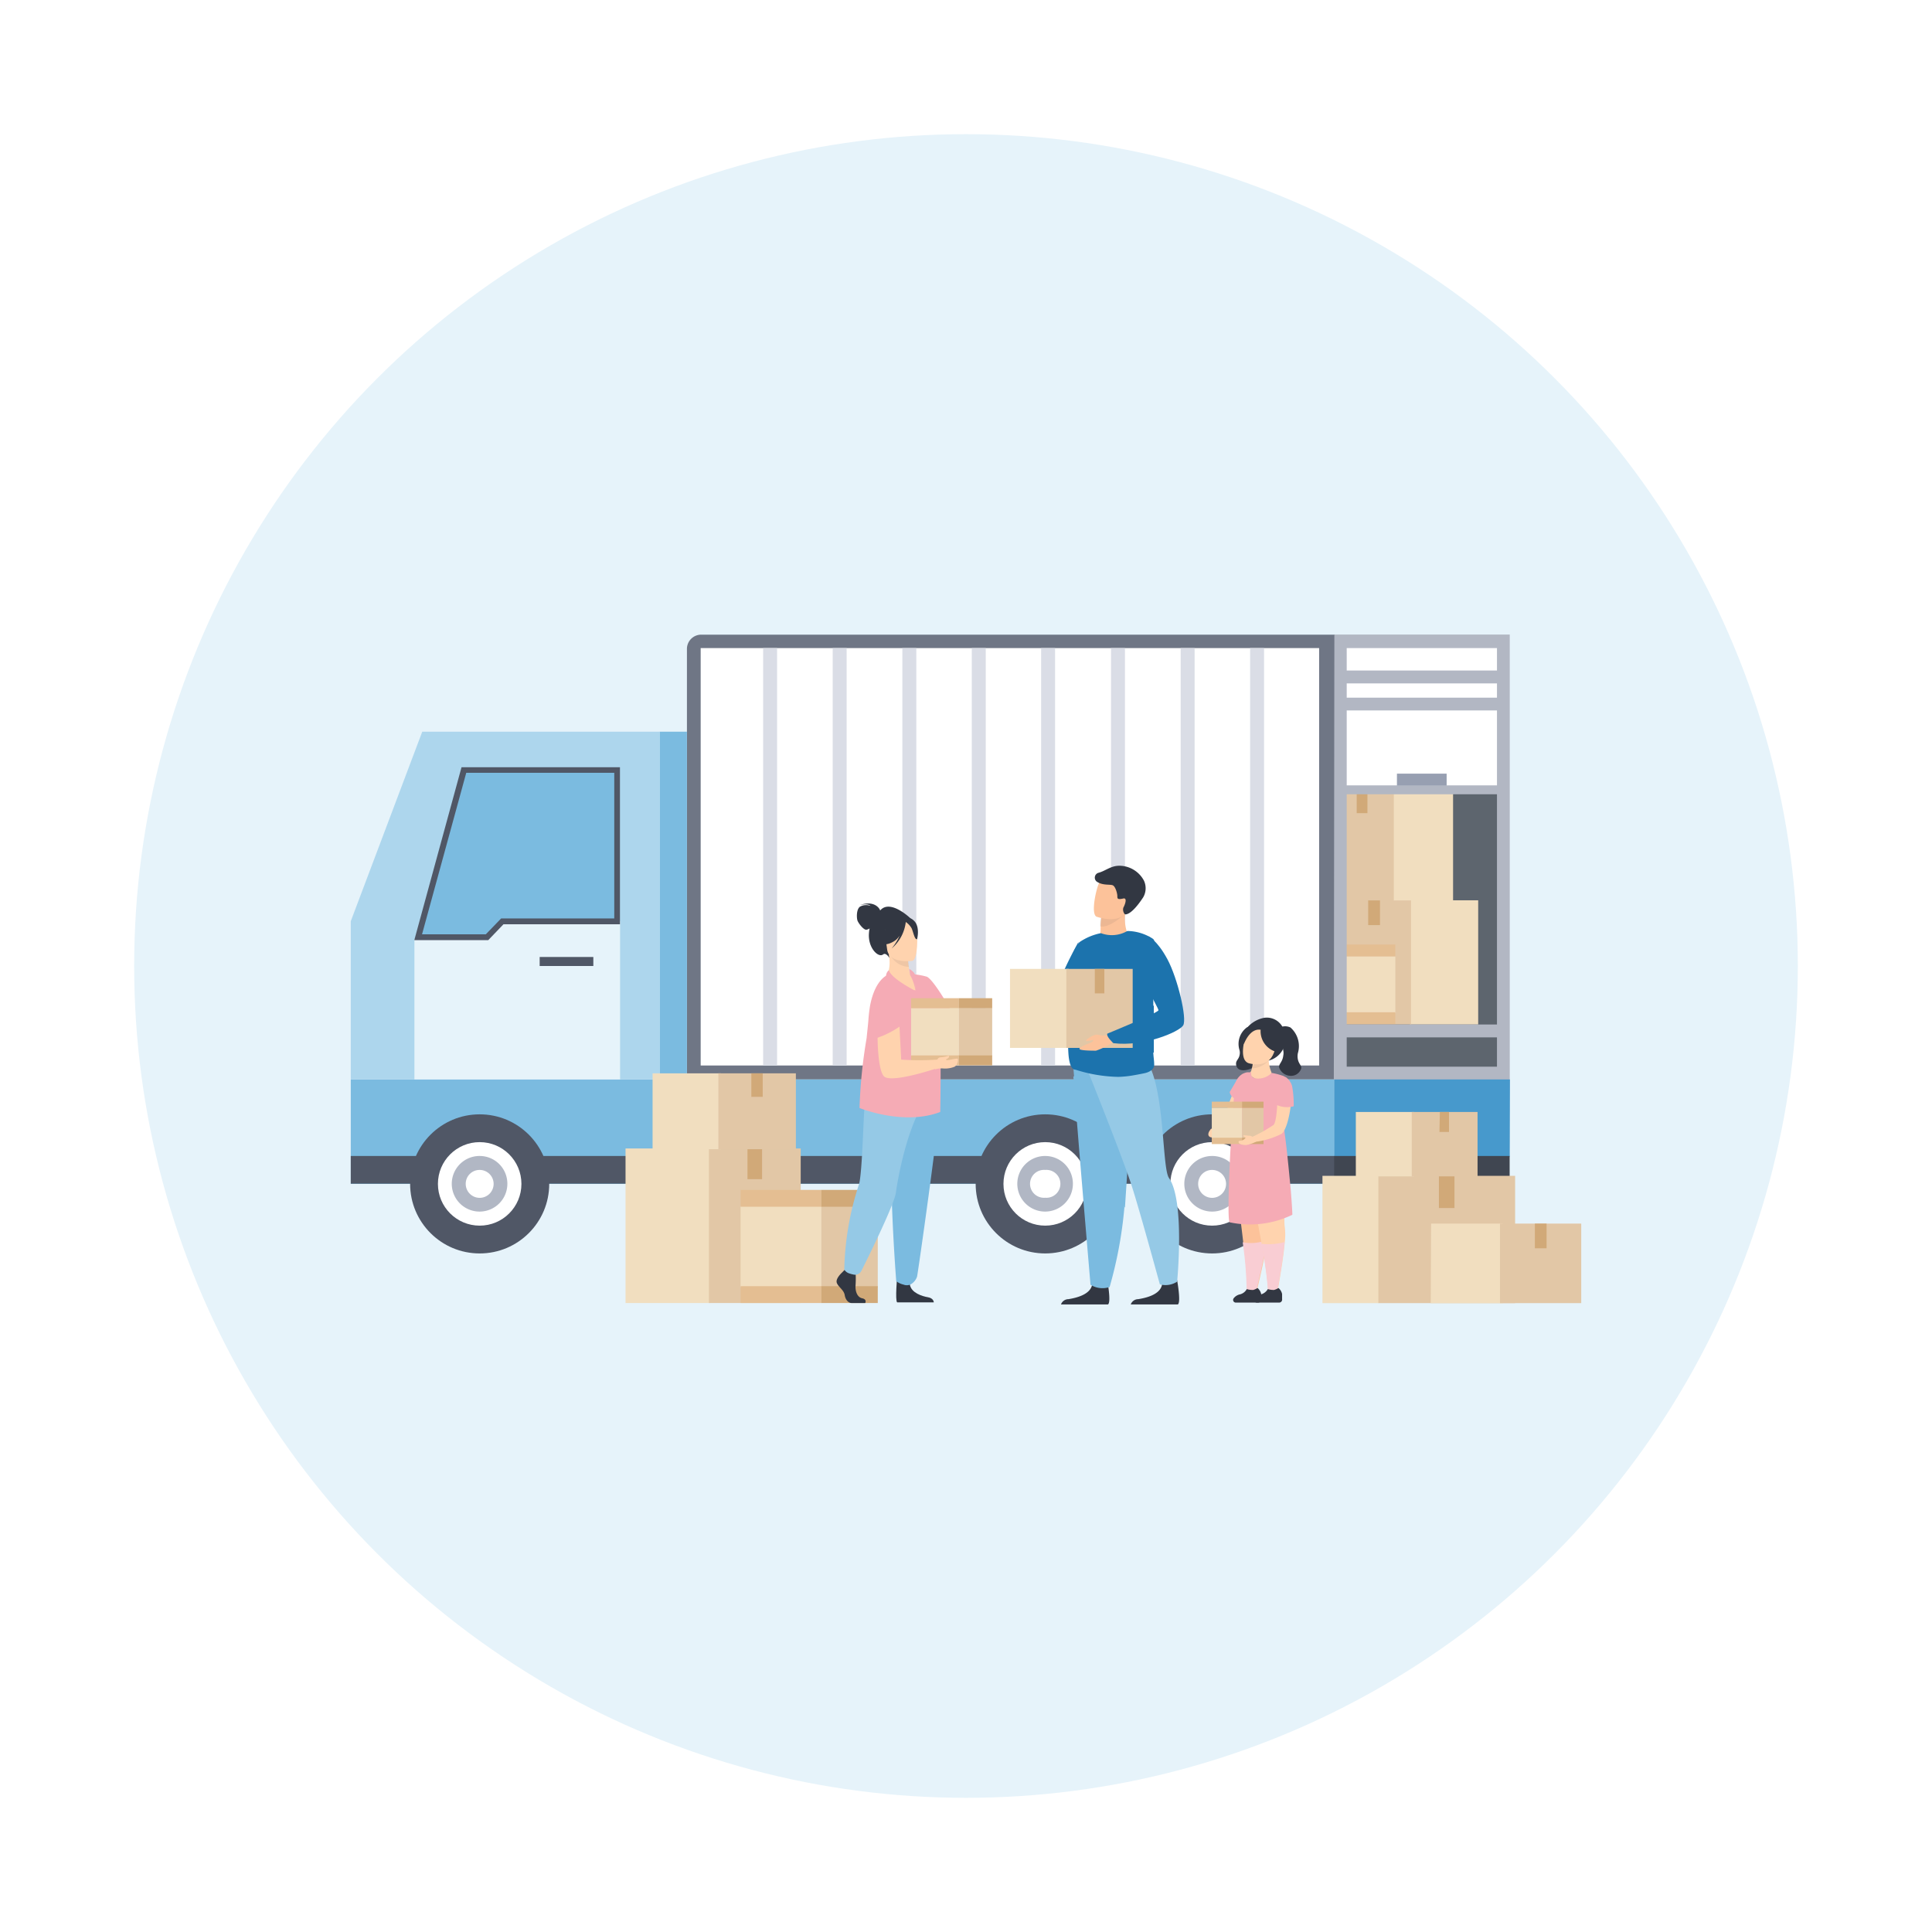 <svg viewBox="0 0 180 180" xmlns="http://www.w3.org/2000/svg"><path d="m0 0h180v180h-180z" fill="#fff"/><circle cx="90" cy="90" fill="#e6f3fa" r="77.5"/><path d="m124.85 59.63h15.22v13.94h-15.22z" fill="#fff"/><path d="m124.62 73.64h15.69v26.47h-15.69z" fill="#5d656e"/><path d="m131.36 83.88h6.36v11.57h-6.36z" fill="#f1debf"/><path d="m124.57 83.88h6.89v11.57h-6.89z" fill="#e2c7a6"/><path d="m127.47 83.88h1.1v2.31h-1.1z" fill="#d1a978"/><path d="m129.81 73.76h5.57v10.13h-5.57z" fill="#f1debf"/><path d="m123.86 73.76h6v10.13h-6z" fill="#e2c7a6"/><path d="m126.4 73.76h1v2h-1z" fill="#d1a978"/><path d="m124.76 89.1h5.24v5.29h-5.27z" fill="#f1debf"/><path d="m121.12 89.1h3.66v5.29h-3.66z" fill="#e2c7a6"/><path d="m124.76 88h5.24v1.1h-5.27z" fill="#e4be92"/><path d="m121.12 88h3.66v1.1h-3.66z" fill="#d1a978"/><path d="m124.76 94.31h5.24v1.1h-5.27z" fill="#e4be92"/><path d="m121.12 94.31h3.66v1.1h-3.66z" fill="#d1a978"/><path d="m140.66 100.59h-16.39v-41.47h16.39zm-15.19-1.21h14v-39h-14z" fill="#b2b7c3"/><path d="m124.81 62.47h15.31v1.2h-15.31z" fill="#b2b7c3"/><path d="m124.64 65h15.66v1.19h-15.66z" fill="#b2b7c3"/><path d="m130.15 72.08h4.63v1.57h-4.63z" fill="#979fb1"/><path d="m124.73 73.17h15.48v.83h-15.48z" fill="#b2b7c3"/><path d="m140.66 107.75h-16.37v-7.18h16.39z" fill="#4799cc"/><path d="m124.27 107.7h16.38v2.6h-16.38z" fill="#404651"/><path d="m124.58 95.45h15.76v1.2h-15.76z" fill="#b2b7c3"/><path d="m124.27 100.57h-60.27v-40.12a1.33 1.33 0 0 1 1.32-1.32h59z" fill="#6f7685"/><path d="m32.68 100.57h91.59v9.73h-91.59z" fill="#7bbbe0"/><path d="m32.68 107.7h91.62v2.58h-91.62z" fill="#505766"/><path d="m61.45 68.17h2.55v32.41h-2.55z" fill="#7bbbe0"/><circle cx="44.69" cy="110.3" fill="#505766" r="6.48"/><circle cx="44.69" cy="110.3" fill="#fff" r="3.89"/><path d="m44.69 109a1.3 1.3 0 1 1 -1.3 1.3 1.29 1.29 0 0 1 1.3-1.3m0-1.3a2.59 2.59 0 1 0 2.58 2.58 2.58 2.58 0 0 0 -2.58-2.58z" fill="#b1b7c4"/><circle cx="97.38" cy="110.3" fill="#505766" r="6.48"/><circle cx="97.38" cy="110.3" fill="#fff" r="3.89"/><path d="m97.38 109a1.3 1.3 0 1 1 0 2.59 1.3 1.3 0 1 1 0-2.59m0-1.3a2.59 2.59 0 1 0 2.58 2.58 2.58 2.58 0 0 0 -2.58-2.58z" fill="#b1b7c4"/><circle cx="112.93" cy="110.3" fill="#505766" r="6.48"/><circle cx="112.93" cy="110.3" fill="#fff" r="3.89"/><path d="m112.93 109a1.3 1.3 0 1 1 -1.3 1.3 1.29 1.29 0 0 1 1.3-1.3m0-1.3a2.59 2.59 0 1 0 2.59 2.58 2.58 2.58 0 0 0 -2.59-2.58z" fill="#b1b7c4"/><path d="m119.28 60.38h-54v38.89h57.62v-38.89z" fill="#fff"/><g fill="#dadde6"><path d="m71.1 60.38h1.3v38.89h-1.3z"/><path d="m77.58 60.38h1.3v38.89h-1.3z"/><path d="m84.07 60.38h1.3v38.89h-1.3z"/><path d="m90.54 60.38h1.3v38.89h-1.3z"/><path d="m97 60.38h1.3v38.89h-1.3z"/><path d="m103.51 60.38h1.3v38.89h-1.3z"/><path d="m110 60.38h1.3v38.89h-1.3z"/><path d="m116.47 60.38h1.3v38.89h-1.3z"/></g><path d="m61.45 68.17v32.4h-28.77v-14.74l6.66-17.66z" fill="#add6ed"/><path d="m57.77 85.83v14.74h-19.16v-13l.73-1.75z" fill="#e6f3fa"/><path d="m57.5 71.75h-14.26l-4.24 15.57h6.41l1.43-1.48h10.66z" fill="#7bbbe0"/><path d="m45.49 87.59h-6.89l4.4-16.11h14.76v14.63h-10.85zm-6.17-.54h5.94l1.43-1.48h10.54v-13.57h-13.79z" fill="#505766"/><path d="m50.28 89.16h5v.84h-5z" fill="#505766"/><path d="m58.28 107h7.89v14.4h-7.89z" fill="#f1debf"/><path d="m66.05 107h8.55v14.4h-8.55z" fill="#e2c7a6"/><path d="m69.64 107h1.36v2.86h-1.36z" fill="#d1a978"/><path d="m60.8 100h6.38v7.07h-6.38z" fill="#f1debf"/><path d="m66.93 100h7.22v7.07h-7.22z" fill="#e2c7a6"/><path d="m70 100h1.06v2.19h-1.06z" fill="#d1a978"/><path d="m69 112.37h7.53v7.57h-7.53z" fill="#f1debf"/><path d="m76.52 112.37h5.26v7.57h-5.26z" fill="#e2c7a6"/><path d="m69 110.86h7.53v1.57h-7.53z" fill="#e4be92"/><path d="m76.52 110.86h5.26v1.57h-5.26z" fill="#d1a978"/><path d="m69 119.83h7.53v1.57h-7.53z" fill="#e4be92"/><path d="m76.52 119.83h5.26v1.57h-5.26z" fill="#d1a978"/><path d="m123.21 109.55h5.24v11.86h-5.24z" fill="#f1debf"/><path d="m128.42 109.55h12.74v11.86h-12.74z" fill="#e2c7a6"/><path d="m134.06 109.55h1.45v3h-1.45z" fill="#d1a978"/><path d="m126.32 103.6h5.42v6h-5.42z" fill="#f1debf"/><path d="m131.53 103.6h6.13v6h-6.13z" fill="#e2c7a6"/><path d="m134.15 103.6h.85v1.86h-.89z" fill="#d1a978"/><path d="m133.33 114h6.67v7.41h-6.7z" fill="#f1debf"/><path d="m139.75 114h7.57v7.41h-7.57z" fill="#e2c7a6"/><path d="m143 114h1.09v2.3h-1.09z" fill="#d1a978"/><path d="m78.44 118.57s-.61.55-.48.94.66.66.74 1.15.38.74.64.74h1.27s.19-.34-.28-.44-.66-.67-.62-1.2a8.8 8.8 0 0 0 0-1.23l-1-.24z" fill="#323742"/><path d="m83.59 118.86s-.21 2.35 0 2.48h3.41s0-.39-.55-.48-1.52-.41-1.67-1.13-1.19-.87-1.19-.87z" fill="#323742"/><path d="m86.38 99.52a29.89 29.89 0 0 1 1.06 4.11c.06 1-1.89 14.82-2 15.31a1.29 1.29 0 0 1 -.63.74.84.84 0 0 1 -.64 0 1.7 1.7 0 0 1 -.67-.32s-.77-9.83-.3-13.34a54.22 54.22 0 0 0 .48-6.55z" fill="#7bbbe0"/><path d="m82.2 99.43a9.27 9.27 0 0 0 -1.63 3.38c-.14 1.36-.22 6.14-.52 7.47a27 27 0 0 0 -1.39 8 .83.83 0 0 0 .46.36 3 3 0 0 0 .41.11.65.65 0 0 0 .72-.34c.75-1.49 3.11-6.3 3.22-7.31.09-.71.84-5.39 2.46-8.13.4-.66-.23-3.28-.23-3.28z" fill="#95c9e6"/><path d="m82 84.83c0-.09-.45-1-1.89-.51 0 0 .73-.19 1 .08a1.19 1.19 0 0 0 -1 .08c-.34.27-.3 1.06-.22 1.29s.56.88.83.85a.79.79 0 0 0 .3-.12 2.83 2.83 0 0 0 -.06.42c-.12 1.41.89 2.35 1.32 2 .27-.2.57.31.57.31l2-3.65s-1.91-1.87-2.85-.75z" fill="#323742"/><path d="m85.83 93.43c-1.94.89-3.4-2.26-3.28-2.29a3.37 3.37 0 0 0 .25-2.2h.11l1.68.13s0 .54.08 1a2.67 2.67 0 0 0 .16.78s.38.09.38.1 1.14 2.24.62 2.48z" fill="#ffd3ae"/><path d="m87.21 94.41c.12.48.23.91.28 1.19.24 1.32.11 8 .11 8-3.42 1.31-7.52-.37-7.52-.37a47.32 47.32 0 0 1 .66-6.51c.06-.61.13-1.2.17-1.74s.09-.89.15-1.27c.5-2.64 1.77-2.93 1.77-2.93.58 1.18 2.46 1.5 2.46 1.5a7 7 0 0 0 -.18-1.51 6.42 6.42 0 0 1 1.25.23c.65.32 2.16 3 2.16 3s.37-.15-1.31.41z" fill="#f5abb5"/><path d="m84.6 89.08s0 .54.08 1a2 2 0 0 1 -1.77-1.18z" fill="#323742" opacity=".08"/><path d="m85 89.52s-2.18.32-2.35-1.08-.56-2.31.83-2.57 1.71.24 1.88.7.17 2.83-.36 2.95z" fill="#ffd3ae"/><path d="m85.16 85.79c-.38-.38-.63-.26-.75-.11a1.5 1.5 0 0 0 -1.92.57 2.72 2.72 0 0 1 -.67 1.69 1.79 1.79 0 0 0 1.32-.16 1.61 1.61 0 0 0 .68-.62 4.93 4.93 0 0 1 -.75 1.21 3.82 3.82 0 0 0 1.32-2.47 1.8 1.8 0 0 1 .55.6c.15.34.28 1.08.5 1 0 .03.31-1.14-.28-1.71z" fill="#323742"/><path d="m82.81 90.39a.76.76 0 0 0 -.26.54s.4 1.12 2.73 1.38c.01 0-2.22-1.1-2.47-1.92z" fill="#f5abb5"/><path d="m84.79 90.84a4.16 4.16 0 0 1 .5 1.47 9.26 9.26 0 0 0 -.05-1.51c-.08-.29-.53-.53-.53-.53z" fill="#f5abb5"/><path d="m84.88 93.91h4.46v4.49h-4.46z" fill="#f1debf"/><path d="m89.33 93.91h3.11v4.49h-3.11z" fill="#e2c7a6"/><path d="m84.88 93h4.46v.93h-4.46z" fill="#e4be92"/><path d="m89.33 93h3.11v.93h-3.11z" fill="#d1a978"/><path d="m84.88 98.33h4.46v.93h-4.46z" fill="#e4be92"/><path d="m89.33 98.33h3.11v.93h-3.11z" fill="#d1a978"/><path d="m83.09 94c-.6-.47-1.22 0-1.28.79-.14 2.09 0 5.17.62 5.55.94.55 5.16-.91 5.16-.91l-.27-.71a23.55 23.55 0 0 1 -3.36 0c0-.16-.22-4.24-.22-4.24z" fill="#ffd3ae"/><path d="m87.32 98.75a.34.34 0 0 1 .28-.24 2.93 2.93 0 0 0 .68-.12c.21-.08.17.08.07.18s-.28.11-.18.18.6-.09 1-.12c.2 0 0 .67-.25.76a2.32 2.32 0 0 1 -1 .16 2 2 0 0 0 -.82.09z" fill="#ffd3ae"/><path d="m82.71 91.9a3.19 3.19 0 0 0 -1.25.84c-.33.49-.36 2 .13 4a8.44 8.44 0 0 0 2.9-1.62s-.76-3.51-1.78-3.22z" fill="#f5abb5"/><path d="m118.05 114.5a6.16 6.16 0 0 1 0 1.07c-.23 1.78-.94 4.6-.94 4.6l-.91.11a34.49 34.49 0 0 0 -.37-4.54c-.37-3.21-.89-6.88-.89-6.88s2-1.63 3.13-1.17-.1 5.57 0 6.81z" fill="#fcc29a"/><path d="m118 115.57c-.23 1.78-.94 4.6-.94 4.6l-.91.11a34.49 34.49 0 0 0 -.37-4.54 4 4 0 0 0 1.92-.1.76.76 0 0 1 .3-.07z" fill="#f9cdd3"/><path d="m117.17 95.72a1.38 1.38 0 0 0 -1 0 1.91 1.91 0 0 0 -.69 2.11 1 1 0 0 1 0 .51c-.08.35-.31.45-.32.74a.63.63 0 0 0 .18.47c.45.44 1.82-.09 1.87-.6 0-.26-.25-.41-.38-1a1 1 0 0 1 0-.38 17.76 17.76 0 0 0 .34-1.85z" fill="#323742"/><path d="m119.7 114.31a6 6 0 0 1 0 1.41c-.16 1.81-.64 4.38-.64 4.38l-.9.21a34.91 34.91 0 0 0 -.62-4.43c-.57-3.23-1.33-7-1.33-7s1.86-1.75 3-1.36.28 5.55.49 6.79z" fill="#ffd3ae"/><path d="m116.16 120.1a1 1 0 0 1 -.62.49 1 1 0 0 0 -.61.38.25.25 0 0 0 .2.39h2.07a.29.29 0 0 0 .3-.32c0-.16 0-.34 0-.48a1 1 0 0 0 -.34-.56 1.61 1.61 0 0 1 -.39.18 1.73 1.73 0 0 1 -.61-.08z" fill="#323742"/><path d="m115.77 100.06a16.41 16.41 0 0 0 -1.77 4.44s.77.61 1 0 2.26-3.99.77-4.44z" fill="#ffd3ae"/><path d="m116 96a2.78 2.78 0 0 1 1.76-1.17 1.67 1.67 0 0 1 1.92 1.42 2.06 2.06 0 0 1 -1.51 2.57z" fill="#323742"/><path d="m116.3 100.13 1.72 1 .45-1.19a3.59 3.59 0 0 1 -.27-1.14 5.93 5.93 0 0 1 0-1l-1.49.64s0 .14 0 .34a2.13 2.13 0 0 1 -.08.77 1 1 0 0 1 -.33.58z" fill="#ffd3ae"/><path d="m116.7 99.54a2.24 2.24 0 0 0 1.5-.73h-1.42a2.72 2.72 0 0 1 -.08.73z" fill="#323742" opacity=".08"/><path d="m116.32 99.05s1.61.54 2.26-.73.09-2.43-.45-2.53c-1.1-.2-1.77.17-2 .61s-.69 2.36.19 2.65z" fill="#ffd3ae"/><path d="m120.4 113.18a9.06 9.06 0 0 1 -5.83.7c-.35-.12.21-10.83.54-12.89a1.32 1.32 0 0 1 1.11-1.09h.34c0 .25 0 .51.49.58a1.77 1.77 0 0 0 1.43-.52 6.71 6.71 0 0 1 1.1.29 1 1 0 0 1 .58 1l-.11.82-.35 2.6a3.58 3.58 0 0 0 0 1c.15 1 .39 3.4.56 5.23.1 1.26.16 2.25.14 2.28z" fill="#f5abb5"/><path d="m117.45 95.94a2 2 0 0 0 1.28 2c.56.22.87-2.09-.33-2.55a1.81 1.81 0 0 0 -2.51.89c-.13.8 0 1 0 1s.53-1.51 1.56-1.34z" fill="#323742"/><path d="m115.32 100.47-.75 1.27a.8.8 0 0 0 .66.66c.56.04.09-1.93.09-1.93z" fill="#f5abb5"/><path d="m119.23 95.73a1.16 1.16 0 0 1 1 0 2.3 2.3 0 0 1 .69 2.39 1.46 1.46 0 0 0 0 .58c.09.43.33.54.32.82a1 1 0 0 1 -.69.68 1.17 1.17 0 0 1 -1.39-.78c0-.33.33-.47.4-1.08a1.12 1.12 0 0 0 0-.45c-.12-.82-.27-1.76-.33-2.16z" fill="#323742"/><path d="m119.68 115.72c-.16 1.81-.65 4.38-.65 4.38l-.89.21a34.91 34.91 0 0 0 -.62-4.43 5.65 5.65 0 0 0 2.16-.16z" fill="#f9cdd3"/><path d="m118.12 120.1a1.07 1.07 0 0 1 -.62.49 1 1 0 0 0 -.61.38.25.25 0 0 0 .19.39h2.08a.28.28 0 0 0 .29-.32c0-.16 0-.34 0-.48a1 1 0 0 0 -.34-.56 1.55 1.55 0 0 1 -.4.18 1.7 1.7 0 0 1 -.59-.08z" fill="#323742"/><path d="m112.82 105.18s-.28.31-.24.55.33.27.48.22 0-.32 0-.48-.06-.4-.24-.29z" fill="#ffd3ae"/><path d="m112.9 103.21h2.84v2.85h-2.84z" fill="#f1debf"/><path d="m115.72 103.21h2v2.85h-2z" fill="#e2c7a6"/><path d="m112.9 102.64h2.84v.58h-2.84z" fill="#e4be92"/><path d="m115.72 102.64h2v.58h-2z" fill="#d1a978"/><path d="m112.9 106h2.84v.59h-2.84z" fill="#e4be92"/><path d="m115.72 106h2v.59h-2z" fill="#d1a978"/><path d="m119.05 101.27s0 3.18-.4 3.54a13.78 13.78 0 0 1 -2 1.12l.13.47a7.52 7.52 0 0 0 2.6-.75c.72-.53 1-3.36.95-3.65s-1.28-.73-1.28-.73z" fill="#ffd3ae"/><path d="m119.77 100.34a1.52 1.52 0 0 1 .61.84 9.15 9.15 0 0 1 .15 1.89 2.37 2.37 0 0 1 -1.79-.23c-.98-.53 1.03-2.5 1.03-2.5z" fill="#f5abb5"/><path d="m116.72 105.93a.65.65 0 0 0 -.35-.12c-.17 0-.53-.08-.53 0s.19.14.2.19-.18.21-.32.25-.36 0-.32.18.41.26.72.25a3.27 3.27 0 0 0 .9-.31z" fill="#ffd3ae"/><path d="m100.47 87.78s-3.14 5.48-2.47 7.38a3.22 3.22 0 0 0 2.74 2z" fill="#1c73ad"/><path d="m98.85 121.53h4.38c.32-.22-.08-2.3-.08-2.3s-1.2-.45-1.4.48-1.53 1.22-2.21 1.33a.74.74 0 0 0 -.69.49z" fill="#323742"/><path d="m105.35 121.53h4.39c.31-.22-.08-2.3-.08-2.3s-1.2-.45-1.4.48-1.53 1.22-2.22 1.33a.74.74 0 0 0 -.69.49z" fill="#323742"/><path d="m100 100.29s.19 2.45.43 5.41c.32 4 1.17 14 1.17 14a2.12 2.12 0 0 0 1.78.21 39.15 39.15 0 0 0 1.37-7.34c0-.07 0-.12 0-.19.29-4 .74-12.38.74-12.38z" fill="#7bbbe0"/><path d="m100 99.44s.26 3.31.5 6.26l4.32 6.82c0-.07 0-.12 0-.19.29-4 .74-12.38.74-12.38z" fill="#7bbbe0"/><path d="m101.22 99.44s3.13 7.78 4.12 10.74c.71 2.1 2.72 9.48 2.72 9.48a2 2 0 0 0 1.61-.25s.74-7.53-.76-9.66c-.8-1.13-.2-11.71-3.44-11.8s-4.25 1.49-4.25 1.49z" fill="#95c9e6"/><path d="m102.62 88a1.92 1.92 0 0 0 1.34.18 2.93 2.93 0 0 0 .92-.38 2 2 0 0 0 .37-.29v-.06a4 4 0 0 1 -.39-2.51s-.13 0-.34.06c-.62.14-1.86.49-1.92.52a4.7 4.7 0 0 0 -.06.81s0 .09 0 .15 0 .12 0 .19a4 4 0 0 0 .08 1.33z" fill="#fcc29a"/><path d="m102.48 86.3c.93.21 2.31-1.15 2.31-1.15a1 1 0 0 0 -.32-.18c-.62.14-1.86.49-1.92.52a5.26 5.26 0 0 0 -.07.81z" fill="#323742" opacity=".08"/><path d="m99.54 98.13c.06.89.25 1.53.66 1.53a13.89 13.89 0 0 0 4 .67 9.79 9.79 0 0 0 1.54-.17c.52-.09.93-.18.93-.18.44-.1.92-.37.86-.88 0-.27-.06-.61-.08-1v-.1c0-1.17 0-2.78 0-4.32 0-1 0-1.86 0-2.64 0 0 .43-3 0-3.55a4.44 4.44 0 0 0 -2.33-.75h-.09a2.89 2.89 0 0 1 -2.46.2 5.36 5.36 0 0 0 -2 .84 4.07 4.07 0 0 0 -.89 2.22v3.21c0 .25 0 .56-.07.92s-.07.81-.09 1.26v.69a20.11 20.11 0 0 0 .02 2.05z" fill="#1c73ad"/><path d="m102.17 85.41a5.31 5.31 0 0 0 .87.2c.71.09 1.65 0 1.94-.82.5-1.45 1.13-2.32-.33-2.91a2.33 2.33 0 0 0 -1.61-.21 1.11 1.11 0 0 0 -.6.52c-.28.45-.86 2.97-.27 3.22z" fill="#fcc29a"/><path d="m102.33 81.32a.47.47 0 0 0 -.16.81c.56.39 1.24.24 1.5.35s.43.77.43 1 0 .35.52.24a.26.26 0 0 1 .18 0c.2.12-.06.71-.14.84a.66.66 0 0 0 .14.62s.52.23 1.71-1.58a1.68 1.68 0 0 0 .07-1.55 2.61 2.61 0 0 0 -2.24-1.39c-.85-.02-1.34.49-2.01.66z" fill="#323742"/><path d="m103.22 96.39c-.16.29.52.68.52.68a12.14 12.14 0 0 0 3.76 1v-.07c0-1.17 0-2.78 0-4.32-.06.03-4.02 2.22-4.28 2.71z" fill="#1c73ad"/><path d="m94.1 90.27h5.47v7.36h-5.47z" fill="#f1debf"/><path d="m99.35 90.27h6.18v7.36h-6.18z" fill="#e2c7a6"/><path d="m102 90.27h.89v2.28h-.89z" fill="#d1a978"/><path d="m103.74 97.07a6.5 6.5 0 0 1 -1.63.82c-.3 0-1.52 0-1.54-.17s.75-.45.94-.53.35-.19.35-.27-.75.19-.68 0a2.18 2.18 0 0 1 .95-.53c.17 0 .72.16.93.06s.68.62.68.62z" fill="#fcc29a"/><path d="m107 87.24s.8.34 1.76 2.12 1.86 5.57 1.47 6.18-3.65 2-6.5 1.65c0 0-.7-.64-.56-.89 0 0 4.76-1.94 4.76-2.18s-2.14-3.84-2.23-4.84 1.3-2.04 1.3-2.04z" fill="#1c73ad"/></svg>